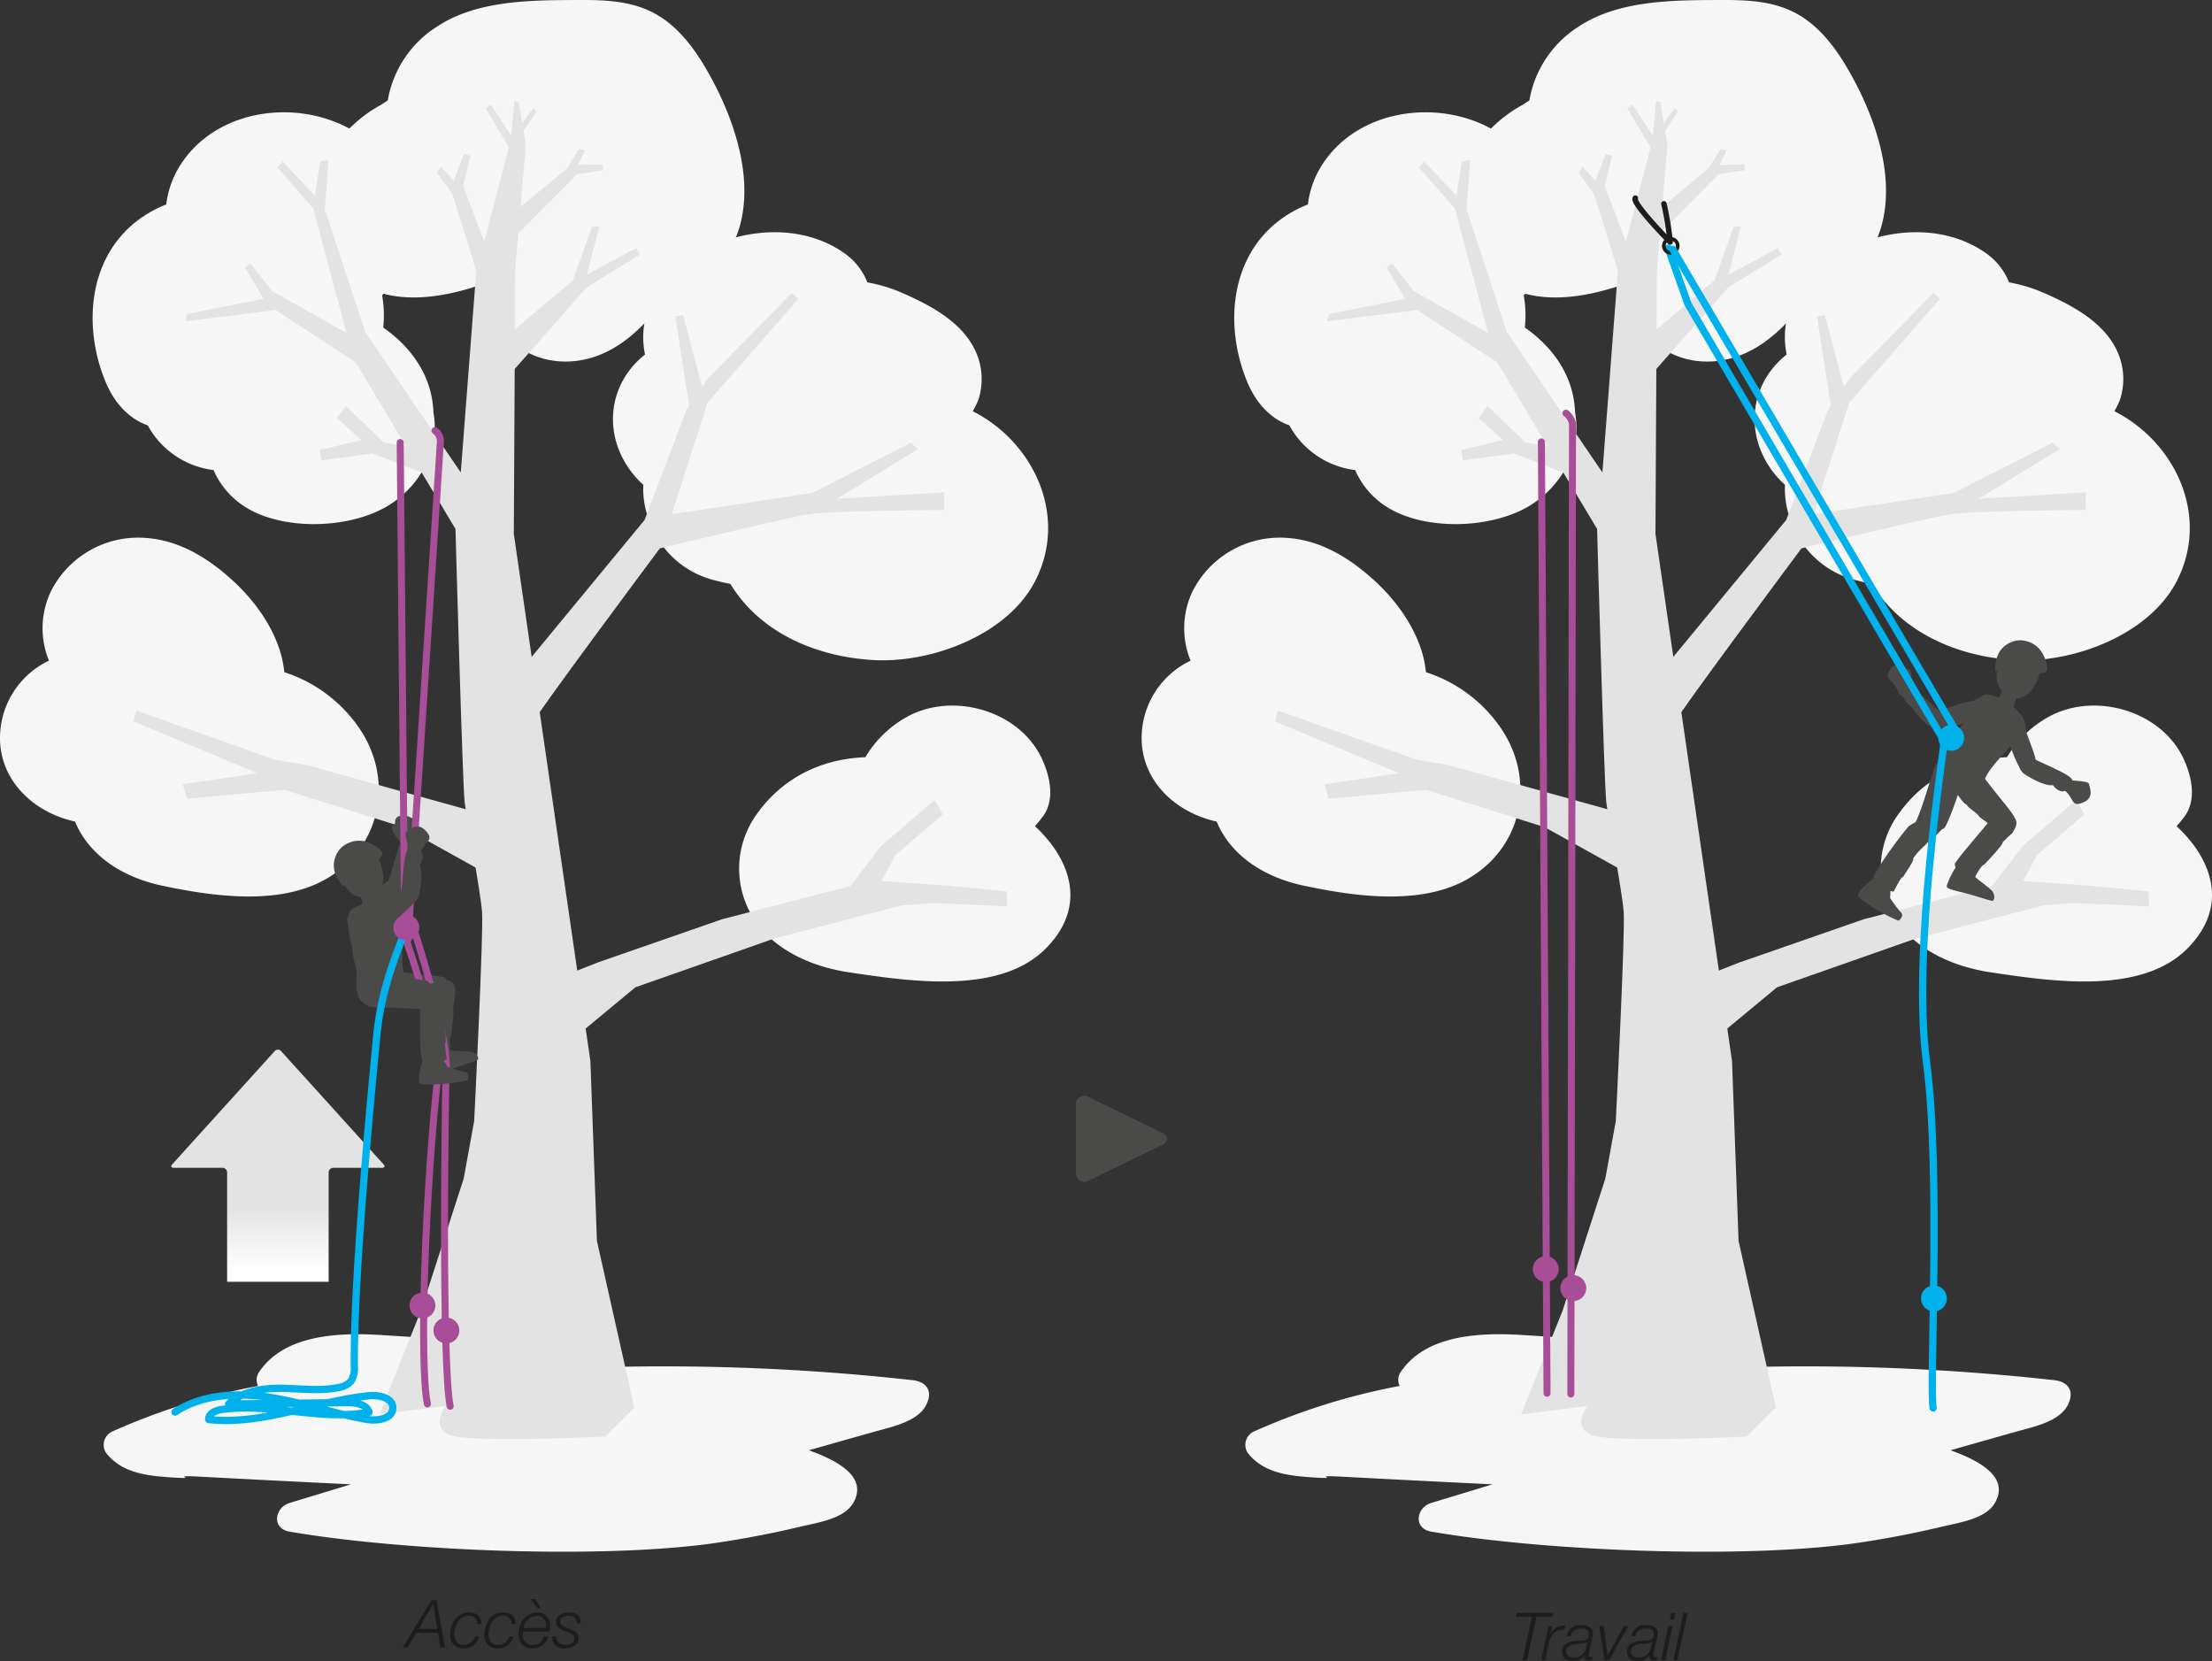 <svg xmlns="http://www.w3.org/2000/svg" xmlns:xlink="http://www.w3.org/1999/xlink" viewBox="0 0 485.773 364.745"><rect x="0" y="0" width="485.773" height="364.745" fill="#333333" stroke="none"/><defs><linearGradient id="Dégradé_sans_nom_5" x1="61.025" y1="281.444" x2="61.025" y2="230.472" gradientUnits="userSpaceOnUse"><stop offset="0.045" stop-color="#fff"/><stop offset="0.323" stop-color="#e3e3e3"/></linearGradient></defs><title>ZIGZAG-07-Torsion de la chaine ZIGZAG-ZILLON-1</title><g id="Calque_2" data-name="Calque 2"><g id="Calque_1-2" data-name="Calque 1"><path d="M213.626,90.297a22.876,22.876,0,0,0,1.179-2.369,14.629,14.629,0,0,0-.912-11.516c-3.076-5.942-9.762-9.493-15.894-12.15a33.624,33.624,0,0,0-7.513-2.258,14.133,14.133,0,0,0-5.158-6.477c-12.759-8.941-32.404-3.695-40.359,7.351a18.638,18.638,0,0,0-3.317,14.971,19.596,19.596,0,0,0-2.255,2.084c-6.682,7.25-6.372,18.104.958,25.641.298.306.617.582.927.87a19.077,19.077,0,0,0,1.266,7.806,20.359,20.359,0,0,0,14.572,13.211c1.03.279,2.128.528,3.276.741,6.513,10.762,18.941,16.061,31.529,16.736,12.659.678,29.301-5.504,35.4-17.345C234.626,113.42,227.132,97.151,213.626,90.297Z" fill="#f6f6f6"/><path d="M227.276,181.402q.652-.695,1.266-1.49.191-.248.382-.495c2.83-3.667,1.693-8.826,0-12.586-4.823-10.713-19.378-14.955-29.496-9.562a24.276,24.276,0,0,0-9.386,8.998c-9.118.336-17.776,4.118-23.627,12.197a20.398,20.398,0,0,0,1.616,26.418c4.763,4.99,11.863,7.658,18.542,8.64,12.937,1.901,32.787,5.042,43.024-5.19C238.882,199.051,235.133,188.693,227.276,181.402Z" fill="#f6f6f6"/><path d="M155.855,16.503c-2.789-5.034-6.371-10.174-11.41-13.164C139.238.248,133.32-.02,127.423.001,116.996.039,104.738-.071,95.781,5.966A23.938,23.938,0,0,0,85.152,22.058c-.649.399-1.291.859-1.751,1.115a30.113,30.113,0,0,0-6.685,5.06c-12.112-6.61-29.415-4.131-37.136,8.049a20.671,20.671,0,0,0-3.07,8.612,26.294,26.294,0,0,0-6.493,3.672C19.246,56.942,18.24,71.998,23.215,83.919c1.985,4.755,5.249,8.085,9.24,9.484A18.16,18.16,0,0,0,35.451,97.504a19.092,19.092,0,0,0,11.446,5.712,18.078,18.078,0,0,0,7.546,8.459c8.541,4.952,22.904,4.365,31.107-.838,7.211-4.573,11.059-12.659,9.633-20.265-.255-7.868-4.702-14.227-11.023-18.649a25.638,25.638,0,0,0-.243-7.071c.11-.115.212-.238.319-.356,6.99,1.873,15.034.276,22.156-2.234a17.443,17.443,0,0,0,4.795,11.656c5.768,5.899,14.17,6.928,21.515,3.576,4.737-2.162,8.228-5.637,11.579-9.528.411-.477,4.012-4.126,1.859-2.295.427-.363.666-.583.799-.716-.011.112.257.143,1.658-.462a35.65,35.65,0,0,0,3.768-1.758,22.225,22.225,0,0,0,10.464-14.554C165.11,37.592,160.943,25.685,155.855,16.503Z" fill="#f6f6f6"/><path d="M78.868,159.844a31.808,31.808,0,0,0-12.208-10.545,32.566,32.566,0,0,0-4.227-1.7,23.43,23.43,0,0,0-.841-4.309c-1.817-6.113-5.947-11.714-10.623-15.95-5.39-4.882-11.692-8.764-19.089-9.23a21.469,21.469,0,0,0-20.635,11.603,18.814,18.814,0,0,0-.496,15.356A18.842,18.842,0,0,0,.692,157.005c-3.158,11.666,4.899,21.005,15.785,23.389,2.898,7.032,9.82,12.108,19.148,14.082,11.068,2.344,25.69,4.465,36.006-1.488C83.701,186.022,86.645,171.206,78.868,159.844Z" fill="#f6f6f6"/><path d="M200.447,303.057A495.967,495.967,0,0,0,130.336,300.26a1.941,1.941,0,0,0-1.578-2.975c-14.755-2.291-29.981-3.177-44.929-4.135-9.864-.632-21.462.009-26.925,8.102a3.053,3.053,0,0,0-.243,3.069,142.754,142.754,0,0,0-31.887,9.953,3.223,3.223,0,0,0-1.469,4.752c3.166,4.067,8.071,4.945,13.497,5.322,8.829.614-1.252-.552,7.589-.081q16.339.87,32.682,1.659-6.743,2.044-13.484,4.093c-3.276.994-4.017,5.597,0,6.291,24.79,4.281,69.212,6.136,94.135,2.405q9.061-1.357,17.934-3.468c4.074-.973,9.863-1.747,11.833-5.422,2.954-5.51-3.312-9.021-9.857-11.382l13.736-3.893c4.869-1.38,11.545-2.536,12.574-7.598C204.384,304.791,202.934,303.333,200.447,303.057Z" fill="#f6f6f6"/><path d="M194.872,117.969a1.164,1.164,0,0,0,.099-.459c-.045.049-.09.099-.135.145C194.851,117.758,194.861,117.864,194.872,117.969Z" fill="#f6f6f6"/><path d="M113.914,22.401l1.552,9.475L113.148,59.287l-.307,57.953,16.818,115.787,1.429,39.441,8.201,36.582-6.378,6.378s-29.523,1.495-34.079-.327-.911-6.378-.911-6.378L83.342,310.546l9.112-22.78,9.374-28.965,2.299-12.62s2.092-41.318,1.734-45.95-3.349-20.293-3.815-24.021-2.021-60.07-2.021-60.07L78.139,79.606,60.519,68.067l-19.804,2.475L41.11,68.941l16.788-3.321L53.781,58.726l1.214-.877,4.754,6.064L76.088,73.104l-7.297-27.346-7.891-9.01,1.184-1.301L69.141,42.99l1.179-7.516,1.826-.375L71.341,45.987l8.869,26.911,20.98,30.85,3.373-43.848,7.211-27.571-5.132-8.538,1.179-.784,4.453,6.802.69-7.581Z" fill="#e3e3e3"/><polyline points="110.189 193.698 88.475 181.609 62.456 173.43 41.061 175.371 40.15 172.2 56.524 169.792 29.244 158.37 29.963 156.039 60.491 166.856 67.217 167.953 112.751 180.599" fill="#e3e3e3"/><polyline points="94.696 104.567 81.736 99.551 70.556 101.094 70.18 98.794 79.369 96.631 73.997 91.793 75.922 89.116 84.327 97.191 92.263 98.351" fill="#e3e3e3"/><polyline points="111.503 82.755 128.92 63.03 140.568 55.879 139.696 54.473 128.869 60.325 131.621 49.71 130.005 49.853 125.812 61.552 110.082 74.879" fill="#e3e3e3"/><path d="M178.4,108.229l-30.868,4.676,7.848-24.47,19.915-22.791-1.375-1.354L155.466,83.103,150.757,89.961l-9.211,24.226-26.698,32.364,1.723,12.804c.581-1.75,28.337-38.949,28.337-38.949s27.108-6.547,32.265-7.426,30.134-1.008,30.134-1.008l.067-3.864-23.533,1.394" fill="#e3e3e3"/><polyline points="123.389 214.447 131.164 211.374 158.561 201.85 186.744 194.546 193.491 185.768 205.224 175.692 207.048 178.83 196.619 187.787 193.558 193.456 208.349 194.479 221.113 195.749 221.212 199.022 204.696 198.27 197.82 198.853 169.89 206.126 139.544 216.782 122.208 231.142" fill="#e3e3e3"/><path d="M107.506,56.134l-5.801-15.318,1.599-6.61-1.385-.408-2.281,5.883-2.845-3.134-.813,1.399,3.328,4.578s5.657,17.661,5.791,19.084" fill="#e3e3e3"/><path d="M113.466,51.624l13.233-13.372,5.782-.895-.13-1.235-5.427.114,1.56-3.29-1.379-.188-2.551,4.147S112.361,47.193,111.273,47.767" fill="#e3e3e3"/><polyline points="151.443 89.719 148.316 69.504 150.016 69.174 154.6 86.494" fill="#e3e3e3"/><polyline points="183.84 109.501 201.609 98.617 200.014 97.22 178.4 108.229" fill="#e3e3e3"/><polyline points="114.22 27.623 117.104 23.751 117.793 24.501 114.468 29.474" fill="#e3e3e3"/><path d="M464.339,90.297a22.878,22.878,0,0,0,1.179-2.369,14.629,14.629,0,0,0-.912-11.516c-3.076-5.942-9.762-9.493-15.894-12.15a33.624,33.624,0,0,0-7.513-2.258,14.133,14.133,0,0,0-5.158-6.477c-12.759-8.941-32.404-3.695-40.359,7.351a18.638,18.638,0,0,0-3.317,14.971,19.595,19.595,0,0,0-2.255,2.084c-6.682,7.25-6.372,18.104.958,25.641.298.306.617.582.927.87a19.077,19.077,0,0,0,1.266,7.806,20.359,20.359,0,0,0,14.572,13.211c1.03.279,2.128.528,3.276.741,6.513,10.762,18.941,16.061,31.529,16.736,12.659.678,29.301-5.504,35.4-17.345C485.338,113.42,477.845,97.151,464.339,90.297Z" fill="#f6f6f6"/><path d="M477.989,181.402q.652-.695,1.266-1.49.191-.248.382-.495c2.83-3.667,1.693-8.826,0-12.586-4.823-10.713-19.378-14.955-29.496-9.562a24.276,24.276,0,0,0-9.386,8.998c-9.118.336-17.776,4.118-23.627,12.197a20.398,20.398,0,0,0,1.616,26.418c4.763,4.99,11.863,7.658,18.542,8.64,12.937,1.901,32.787,5.042,43.024-5.19C489.594,199.051,485.845,188.693,477.989,181.402Z" fill="#f6f6f6"/><path d="M406.568,16.503c-2.789-5.034-6.371-10.174-11.41-13.164C389.95.248,384.033-.02,378.136.001,367.708.039,355.45-.071,346.494,5.966a23.938,23.938,0,0,0-10.63,16.092c-.649.399-1.291.859-1.751,1.115a30.113,30.113,0,0,0-6.685,5.06c-12.112-6.61-29.415-4.131-37.136,8.049a20.671,20.671,0,0,0-3.07,8.612,26.294,26.294,0,0,0-6.493,3.672c-10.771,8.377-11.777,23.433-6.802,35.353,1.985,4.755,5.249,8.085,9.24,9.484a18.16,18.16,0,0,0,2.995,4.101,19.092,19.092,0,0,0,11.446,5.712,18.078,18.078,0,0,0,7.546,8.459c8.541,4.952,22.904,4.365,31.107-.838,7.211-4.573,11.059-12.659,9.633-20.265-.255-7.868-4.702-14.227-11.023-18.649a25.638,25.638,0,0,0-.243-7.071c.11-.115.212-.238.319-.356,6.99,1.873,15.034.276,22.156-2.234a17.443,17.443,0,0,0,4.795,11.656c5.768,5.899,14.17,6.928,21.515,3.576,4.737-2.162,8.228-5.637,11.579-9.528.411-.477,4.012-4.126,1.859-2.295.427-.363.666-.583.799-.716-.011.112.257.143,1.658-.462a35.65,35.65,0,0,0,3.768-1.758,22.225,22.225,0,0,0,10.464-14.554C415.823,37.592,411.656,25.685,406.568,16.503Z" fill="#f6f6f6"/><path d="M329.58,159.844a31.808,31.808,0,0,0-12.208-10.545,32.566,32.566,0,0,0-4.227-1.7,23.431,23.431,0,0,0-.841-4.309c-1.817-6.113-5.947-11.714-10.623-15.95-5.39-4.882-11.692-8.764-19.089-9.23a21.469,21.469,0,0,0-20.635,11.603,18.814,18.814,0,0,0-.496,15.356,18.842,18.842,0,0,0-10.056,11.937c-3.158,11.666,4.899,21.005,15.785,23.389,2.898,7.032,9.82,12.108,19.148,14.082,11.068,2.344,25.69,4.465,36.006-1.488C334.413,186.022,337.357,171.206,329.58,159.844Z" fill="#f6f6f6"/><path d="M451.159,303.057A495.967,495.967,0,0,0,381.048,300.26a1.941,1.941,0,0,0-1.578-2.975c-14.755-2.291-29.981-3.177-44.929-4.135-9.864-.632-21.462.009-26.925,8.102a3.053,3.053,0,0,0-.243,3.069,142.754,142.754,0,0,0-31.887,9.953,3.223,3.223,0,0,0-1.469,4.752c3.166,4.067,8.071,4.945,13.497,5.322,8.829.614-1.252-.552,7.589-.081q16.339.87,32.682,1.659-6.743,2.044-13.484,4.093c-3.276.994-4.017,5.597,0,6.291,24.79,4.281,69.212,6.136,94.135,2.405q9.061-1.357,17.934-3.468c4.074-.973,9.863-1.747,11.833-5.422,2.954-5.51-3.312-9.021-9.857-11.382l13.736-3.893c4.869-1.38,11.545-2.536,12.574-7.598C455.097,304.791,453.646,303.333,451.159,303.057Z" fill="#f6f6f6"/><path d="M445.585,117.969a1.164,1.164,0,0,0,.099-.459c-.045.049-.09.099-.135.145C445.563,117.758,445.573,117.864,445.585,117.969Z" fill="#f6f6f6"/><path d="M364.627,22.401l1.552,9.475L363.86,59.287l-.307,57.953,16.818,115.787,1.429,39.441,8.201,36.582-6.378,6.378s-29.523,1.495-34.079-.327-.911-6.378-.911-6.378L334.054,310.546l9.112-22.78,9.374-28.965,2.299-12.62s2.092-41.318,1.734-45.95-3.349-20.293-3.815-24.021-2.021-60.07-2.021-60.07L328.852,79.606,311.232,68.067l-19.804,2.475.395-1.6,16.788-3.321-4.117-6.894,1.214-.877,4.754,6.064,16.34,9.191-7.297-27.346-7.891-9.01,1.184-1.301,7.057,7.542,1.179-7.516,1.826-.375L322.053,45.987l8.869,26.911,20.98,30.85,3.373-43.848,7.211-27.571-5.132-8.538,1.179-.784,4.453,6.802.69-7.581Z" fill="#e3e3e3"/><polyline points="360.901 193.698 339.188 181.609 313.168 173.43 291.773 175.371 290.862 172.2 307.236 169.792 279.956 158.37 280.675 156.039 311.203 166.856 317.929 167.953 363.463 180.599" fill="#e3e3e3"/><polyline points="345.408 104.567 332.448 99.551 321.269 101.094 320.893 98.794 330.082 96.631 324.709 91.793 326.634 89.116 335.039 97.191 342.976 98.351" fill="#e3e3e3"/><polyline points="362.215 82.755 379.632 63.03 391.281 55.879 390.409 54.473 379.581 60.325 382.333 49.71 380.717 49.853 376.524 61.552 360.795 74.879" fill="#e3e3e3"/><path d="M429.112,108.229l-30.868,4.676,7.848-24.47,19.915-22.791-1.375-1.354L406.178,83.103l-4.709,6.858-9.211,24.226-26.698,32.364,1.723,12.804c.581-1.75,28.337-38.949,28.337-38.949s27.108-6.547,32.265-7.426,30.134-1.008,30.134-1.008l.067-3.864-23.533,1.394" fill="#e3e3e3"/><polyline points="374.102 214.447 381.876 211.374 409.273 201.85 437.456 194.546 444.204 185.768 455.936 175.692 457.76 178.83 447.331 187.787 444.27 193.456 459.062 194.479 471.825 195.749 471.924 199.022 455.408 198.27 448.532 198.853 420.603 206.126 390.256 216.782 372.92 231.142" fill="#e3e3e3"/><path d="M358.218,56.134l-5.801-15.318,1.599-6.61-1.385-.408-2.281,5.883-2.845-3.134-.813,1.399,3.328,4.578s5.657,17.661,5.791,19.084" fill="#e3e3e3"/><path d="M364.179,51.624l13.233-13.372,5.782-.895-.13-1.235-5.427.114,1.56-3.29-1.379-.188-2.551,4.147s-12.193,10.288-13.282,10.862" fill="#e3e3e3"/><polyline points="402.155 89.719 399.029 69.504 400.728 69.174 405.312 86.494" fill="#e3e3e3"/><polyline points="434.553 109.501 452.322 98.617 450.727 97.22 429.112 108.229" fill="#e3e3e3"/><polyline points="364.932 27.623 367.816 23.751 368.505 24.501 365.18 29.474" fill="#e3e3e3"/><path d="M98.261,230.525c.215.305,3.62.193,5.2.408.928.184,1.756,1.131,1.506,1.718-.217.25-3.391,1.206-5.617,2.082-2.562,1.009-4.223,1.887-4.509,1.118a17.462,17.462,0,0,1-.778-4.538c-.132-1.112.005-1.992,1.344-2.32C96.742,228.663,96.954,228.68,98.261,230.525Z" fill="#4a4a49"/><path d="M99.495,221.211c-.041.077.342-1.865.48-2.871.144-2.676-1.146-3.272-2.997-3.121-1.849.152-2.496,2.6-2.508,2.952-.095,2.847-.907,9.506-.887,12.685.009,1.647,4.369,1.36,5.362.857.109.057-.523-3.726.027-4.054C98.972,227.659,99.922,221.851,99.495,221.211Z" fill="#4a4a49"/><path d="M97.058,220.047a2.588,2.588,0,0,1,.179-.347c.362-.581.976-.945,1.324-1.523a2.817,2.817,0,0,0-.708-3.245.439.439,0,0,1-.128-.349c-3.276-.573-8.248-.684-13.663-1.878-5.461-.212-6.072,4.649-1.529,6.809.191-.39,5.668,1.441,6.709.752.441.366,3.24-.384,3.607-.103.729.163,3.633-.791,3.949-.181C96.886,220.013,96.97,220.022,97.058,220.047Z" fill="#4a4a49"/><path d="M79.076,196.275c.118.317.873,3.101.873,3.101s.109,1.079,2.383.569c2.276-.51,1.244-1.545,1.244-1.545l-1.354-3.371s-.031-.809-1.875-.387C78.505,195.064,78.948,195.927,79.076,196.275Z" fill="#4a4a49"/><path d="M89.595,215.742c-2.541-2.747-.218-11.681-1.622-15.377-1.295-3.18-7.642-2.819-10.742-.679-1.811,1.521-.058,7.951.193,8.28-.323.522.833,5.03.966,5.595-.05-.215-.184.729-.139,3.179.068,3.804,6.686,7.021,10.253,2.267a6.091,6.091,0,0,0,1.091-3.264C89.528,215.667,89.509,215.873,89.595,215.742Z" fill="#4a4a49"/><path d="M75.579,185.624c-1.843,1.209-3.939,5.092-.169,8.99l.314-.295a4.627,4.627,0,0,0,5.111,2.639c2.953-.339,4.413-3.38,2.352-8.248,0,0,1.177-1.065.678-1.679C82.462,185.443,79.134,183.293,75.579,185.624Z" fill="#4a4a49"/><path d="M77.293,200.285c.116.061-.042.035,0,0-2.484,2.049-.22,4.147,2.566,3.608,1.418-.274,2.862-2.753,4.703-4.49,1.681-1.586,3.521-2.967,3.807-3.99.598-2.144-.704-2.79-2.359-2.244-2.76.908-6.28,5.029-6.965,5.837a7.133,7.133,0,0,0-1.752,1.28" fill="#4a4a49"/><path d="M89.496,193.77a20.14,20.14,0,0,0,.67-4.623c.044-.707,1.8-5.055-1.876-4.349-.87.168-2.486,8.056-3.352,9.426-.867,1.37.702,4.116,3.606,1.172C89.007,194.926,89.207,193.93,89.496,193.77Z" fill="#4a4a49"/><path d="M87.872,184.887c-.463-.647-2.026-2.335-1.784-3.296.094-.368.785-.591.693-1.135-.149-.899,1.004-1.858,2.818-1.218,2.684.948.474,2.107,1.316,5.378C91.121,185.839,89.374,186.987,87.872,184.887Z" fill="#4a4a49"/><circle cx="424.707" cy="285.112" r="2.843" fill="#00b1eb"/><circle cx="345.507" cy="282.842" r="2.843" fill="#a84d97"/><circle cx="339.463" cy="278.672" r="2.843" fill="#a84d97"/><circle cx="98.029" cy="292.143" r="2.843" fill="#a84d97"/><circle cx="92.765" cy="286.661" r="2.843" fill="#a84d97"/><path d="M89.595,206.297,96.729,96.774a3.065,3.065,0,0,0-1.198-2.225" fill="none" stroke="#a84d97" stroke-linecap="round" stroke-linejoin="round" stroke-width="1.54"/><line x1="87.886" y1="97.173" x2="88.892" y2="206.126" fill="none" stroke="#a84d97" stroke-linecap="round" stroke-linejoin="round" stroke-width="1.54"/><path d="M344.972,306.082l.366-212.989a3.891,3.891,0,0,0-1.442-2.367" fill="none" stroke="#a84d97" stroke-linecap="round" stroke-linejoin="round" stroke-width="1.54"/><line x1="338.503" y1="97.038" x2="339.744" y2="305.911" fill="none" stroke="#a84d97" stroke-linecap="round" stroke-linejoin="round" stroke-width="1.54"/><path d="M91.108,204.722s7.142,21.901,6.877,29.847-.985,64.668.87,74.204" fill="none" stroke="#a84d97" stroke-linecap="round" stroke-linejoin="round" stroke-width="1.54"/><path d="M89.257,206.573s7.745,21.944,6.877,29.847c-2.658,24.198-4.131,62.306-2.277,71.842" fill="none" stroke="#a84d97" stroke-linecap="round" stroke-linejoin="round" stroke-width="1.54"/><path d="M93.006,232.328c-.59,1.842-1.741,5.659-.374,5.741a38.54,38.54,0,0,0,9.945-.849c.256-.072.471-1.498-.331-1.782a26.948,26.948,0,0,1-3.988-1.247c-.24-.52-1.006-1.482-1.183-1.856C96.416,230.945,95.045,228.932,93.006,232.328Z" fill="#4a4a49"/><path d="M97.928,228.771c-.111-.29-.028-4.449-.593-4.628a17.082,17.082,0,0,1,.491-3.905,7.258,7.258,0,0,0-.061-1.891c.24-1.231-1.23-2.591-2.842-2.439-1.448.136-2.435,2.912-2.463,3.151-.229,1.928-.475,11.164.214,13.575.451,1.583,4.458.589,5.39-.026.148.06-.659-3.552-.136-3.837" fill="#4a4a49"/><path d="M94.142,215.654c-.03-.569-7.068-1.135-8.618-1.1a27.498,27.498,0,0,0-3.859.071c-1.36.273-5.815,3.73-.66,6.327.872.44,12.874.145,14.789,1.444,2.421,1.265,3.218-3.725,1.777-4.657-1.441-.931-3.408-1.783-3.429-2.086.005.117.005.062,0,0" fill="#4a4a49"/><path d="M49.877,281.444V257.459a1.034,1.034,0,0,0-1.036-1.034H38.165c-.571,0-.723-.348-.341-.768l22.509-24.866a.918.918,0,0,1,1.388,0l22.503,24.866c.386.42.231.768-.341.768H73.206a1.037,1.037,0,0,0-1.036,1.034v23.985" fill="url(#Dégradé_sans_nom_5)"/><path d="M92.209,187.779c.717-3.306,3.523-2.979,1.227-5.416-1.745-1.852-3.267-.329-4.263.295-.422.814.665,3.403.7,4.31C89.873,186.968,89.961,189.767,92.209,187.779Z" fill="#4a4a49"/><path d="M81.722,200.053a7.153,7.153,0,0,0-1.504,1.253,2.411,2.411,0,0,0-.375,2.332c.409.647,1.243,1.515,3.108.819,2.23-.835,8.444-5.979,8.912-7.645-.215-2.535-1.219-2.559-2.885-1.832C86.453,196.082,83.353,199.794,81.722,200.053Z" fill="#4a4a49"/><path d="M91.868,196.929c-1.429,3.144-3.993.845-3.945-.067.507-1.585.605-10.564,1.918-10.604,3.723-.118,3.245,2.394,2.314,3.699C93.134,191.825,92.049,196.526,91.868,196.929Z" fill="#4a4a49"/><path d="M236.291,242.747a1.847,1.847,0,0,1,2.875-1.803l15.956,7.724c1.581.765,1.581,2.019,0,2.784L239.166,259.176a1.848,1.848,0,0,1-2.875-1.803Z" fill="#4a4a49"/><path d="M88.823,204.836c-3.442,8.606-5.355,14.916-6.12,22.948-1.771,18.597-5.025,53.464-4.901,72.145a5.279,5.279,0,0,1-.737,3.352,4.6,4.6,0,0,1-2.808,1.408c-4.068.824-8.27.199-12.421.147s-8.617.612-11.639,3.457l25.866-.314c1.94-.024,4.368.275,4.997,2.111-10.638,1.944-21.621-2.084-32.333-.597-1.328.184-2.99.871-2.885,2.208,11.791,1.271,23.254-3.961,35.046-5.22,2.248-.24,5.344.38,5.379,2.64.037,2.411-3.38,2.96-5.755,2.543-7.118-1.25-13.991-3.696-21.131-4.812s-14.894-.752-20.949,3.194" fill="none" stroke="#00b1eb" stroke-linecap="round" stroke-linejoin="round" stroke-width="1.6"/><circle cx="89.242" cy="203.693" r="2.843" fill="#a84d97"/><path d="M452.881,173.189c2.875,1.783,1.626,4.318,4.692,2.97,2.329-1.024,1.404-2.968,1.15-4.115-.626-.67-3.43-.513-4.295-.784C454.428,171.259,451.762,170.404,452.881,173.189Z" fill="#4a4a49"/><path d="M444.83,159.196a7.153,7.153,0,0,0-.677-1.837c-.395-.578-1.327-1.304-2.072-1.135-.747.169-1.844.664-1.813,2.654.04,2.381,2.805,9.959,4.218,10.958,2.46.647,2.819-.291,2.693-2.104C446.986,164.984,444.527,160.819,444.83,159.196Z" fill="#4a4a49"/><path d="M444.374,169.801c-2.484-2.399.542-4.046,1.385-3.694,1.324,1.009,9.751,4.109,9.349,5.36-1.136,3.548-3.342,2.256-4.261.941C448.759,172.705,444.694,170.107,444.374,169.801Z" fill="#4a4a49"/><path d="M433.439,192.144c-.006.373,2.812,2.287,3.963,3.391.642.695.753,1.948.206,2.275-.322.074-3.451-1.022-5.766-1.625-2.665-.693-4.524-.962-4.303-1.752a17.461,17.461,0,0,1,2.043-4.126c.548-.977,1.177-1.607,2.452-1.084C433.307,189.744,433.468,189.883,433.439,192.144Z" fill="#4a4a49"/><path d="M439.834,184.921c-.078.04,1.354-1.327,2.046-2.071,1.659-2.105.947-3.335-.653-4.277-1.6-.94-3.538.689-3.75.969-1.717,2.273-6.216,7.249-8.031,9.86-.941,1.352,2.789,3.628,3.89,3.789.057.109,1.719-3.347,2.357-3.299C435.693,189.892,439.815,185.691,439.834,184.921Z" fill="#4a4a49"/><path d="M442.267,179.18c-1.814-2.779-5.495-6.542-8.641-11.503-3.699-4.023-7.578-1.03-5.907,3.715.411-.139,2.973,5.037,4.195,5.289.051.57,2.557,2.027,2.616,2.486.398.632,3.122,2.019,2.912,2.673.913,1.897,2.883,2.508,4.298,1.265.956-.836.774-3.006.528-3.926" fill="#4a4a49"/><path d="M439.957,151.036c-.113.319-1.318,2.939-1.318,2.939s-.608.897,1.465,1.964c2.074,1.068,1.945-.388,1.945-.388l1.122-3.455s.495-.641-1.191-1.499C440.295,149.741,440.081,150.687,439.957,151.036Z" fill="#4a4a49"/><path d="M435.55,172.721c-.189-3.737,7.321-9.104,8.613-12.842,1.045-3.271-4.058-7.063-7.81-7.408-2.365.007-5.142,6.065-5.16,6.478-.582.194-2.585,4.395-2.845,4.913.099-.197-.608.441-2.145,2.351-2.386,2.963.63,9.674,6.416,8.313a6.091,6.091,0,0,0,2.93-1.806C435.547,172.619,435.4,172.765,435.55,172.721Z" fill="#4a4a49"/><path d="M411.875,192.6c-1.55,1.158-4.703,3.598-3.637,4.458a38.54,38.54,0,0,0,8.591,5.081c.25.09,1.253-.947.765-1.643a26.947,26.947,0,0,1-2.524-3.331c.106-.563.041-1.791.114-2.198C415.454,193.453,415.506,191.018,411.875,192.6Z" fill="#4a4a49"/><path d="M417.947,192.56c.077-.301,2.559-3.639,2.203-4.113a17.082,17.082,0,0,1,2.667-2.895,7.257,7.257,0,0,0,1.048-1.576c.91-.863.502-2.824-.899-3.635-1.258-.73-3.673.958-3.834,1.136-1.305,1.437-6.867,8.815-7.706,11.178-.552,1.55,3.288,3.067,4.404,3.108.086.135,1.525-3.274,2.117-3.204" fill="#4a4a49"/><path d="M426.773,181.978c.557.122,2.964-6.515,3.341-8.02a27.496,27.496,0,0,0,.953-3.74c.097-1.384-2.058-6.594-5.927-2.311-.655.724-3.546,12.377-5.306,13.88-1.86,2,2.741,4.089,4.021,2.946,1.279-1.144,2.621-2.815,2.918-2.754-.115-.026-.062-.011,0,0" fill="#4a4a49"/><path d="M444.1,140.619c-2.19-.254-6.287,1.383-5.892,6.792l.43-.025a4.627,4.627,0,0,0,2.231,5.302c2.484,1.633,5.553.235,7.093-4.823,0,0,1.587-.063,1.596-.854C449.499,144.893,448.323,141.11,444.1,140.619Z" fill="#4a4a49"/><path d="M419.657,150.753c.035-.795.422-3.063-.306-3.735-.28-.257-.98-.066-1.201-.572-.366-.834-1.856-1.009-3.026.518-1.731,2.26.754,2.024,1.835,5.224C417.456,153.325,419.546,153.333,419.657,150.753Z" fill="#4a4a49"/><path d="M435.333,152.969a7.132,7.132,0,0,0-1.97.909c-1.038.206-6.351,1.279-8.486,3.25-1.281,1.181-1.349,2.633.815,3.152,1.033.248,3.134-.689,5.337-1.387,2.413-.764,5.281-.821,6.21-1.927,1.825-2.173,1.092-5.171-1.906-3.996.051-.02-.003.131,0,0" fill="#4a4a49"/><path d="M423.148,159.081a20.14,20.14,0,0,1-3.086-3.506c-.423-.568-4.269-3.252-.804-4.668.82-.334,6.483,5.391,7.956,6.065,1.474.674,1.66,3.831-2.381,2.951C424.19,159.783,423.478,159.058,423.148,159.081Z" fill="#4a4a49"/><path d="M366.356,54.489c.532,1.64,4.341,12.272,4.341,12.272l56.247,95.974c0,1.782-7.113,46.016-3.87,70.476s.583,71.03,1.461,75.943" fill="none" stroke="#00b1eb" stroke-linecap="round" stroke-linejoin="round" stroke-width="1.6"/><circle cx="428.496" cy="162.007" r="2.843" fill="#00b1eb"/><path d="M94.768,351.39h1.073L97.725,361.74H96.695l-.521-3.218H91.448L89.535,361.74H88.433Zm-2.827,6.292H96.029l-.884-5.451h-.029Z" fill="#1d1d1b"/><path d="M104.801,356.594a1.637,1.637,0,0,0-1.798-1.783c-2.189,0-3.232,2.131-3.232,4.059,0,1.333.652,2.319,2.087,2.319a2.575,2.575,0,0,0,2.464-1.87h.913a3.401,3.401,0,0,1-3.494,2.638,2.767,2.767,0,0,1-2.884-3.087c0-2.334,1.507-4.827,4.059-4.827,1.638,0,2.841.812,2.798,2.551Z" fill="#1d1d1b"/><path d="M112.327,356.594a1.637,1.637,0,0,0-1.798-1.783c-2.189,0-3.232,2.131-3.232,4.059,0,1.333.652,2.319,2.087,2.319a2.575,2.575,0,0,0,2.464-1.87h.913a3.401,3.401,0,0,1-3.494,2.638,2.767,2.767,0,0,1-2.884-3.087c0-2.334,1.507-4.827,4.059-4.827,1.638,0,2.841.812,2.798,2.551Z" fill="#1d1d1b"/><path d="M114.865,358.246a3.529,3.529,0,0,0-.043.58,2.093,2.093,0,0,0,2.174,2.363,2.519,2.519,0,0,0,2.45-1.855h.914a3.315,3.315,0,0,1-3.407,2.624,2.835,2.835,0,0,1-3.044-3.174c0-2.377,1.479-4.74,4.044-4.74a2.676,2.676,0,0,1,2.841,2.914,9.874,9.874,0,0,1-.072,1.29Zm5.001-.768c0-.217.015-.392.015-.58a1.923,1.923,0,0,0-2.044-2.087,3.141,3.141,0,0,0-2.856,2.667Zm-2.247-6.349,1.188,2.087h-.725l-1.537-2.087Z" fill="#1d1d1b"/><path d="M122.13,359.304c0,1.464,1.058,1.885,2.116,1.885.812,0,1.884-.406,1.884-1.377,0-.986-1.043-1.261-2.015-1.653-.986-.377-2-.841-2-2.073,0-1.45,1.551-2.044,2.769-2.044,1.565,0,2.711.667,2.667,2.406h-.914c.073-1.145-.739-1.638-1.754-1.638-.797,0-1.855.247-1.855,1.276,0,.71.739,1.029,1.58,1.377,1.029.42,2.436.812,2.436,2.204,0,1.681-1.58,2.29-3.015,2.29a2.521,2.521,0,0,1-2.812-2.653Z" fill="#1d1d1b"/><path d="M333.057,354.177h8.089l-.174.841h-3.552l-2.073,9.509h-.985l2.073-9.509h-3.553Z" fill="#1d1d1b"/><path d="M340.06,357.048h.826l-.377,1.725h.029A2.963,2.963,0,0,1,343.249,356.946h.246a1.303,1.303,0,0,1,.246.015l-.202.913c-.175,0-.349-.014-.522-.014-1.638.043-2.492,1.348-2.812,2.754l-.841,3.914h-.914Z" fill="#1d1d1b"/><path d="M344.077,359.28a2.857,2.857,0,0,1,3.16-2.45c1.014,0,2.594.333,2.594,1.667a13.236,13.236,0,0,1-.463,2.522,18.042,18.042,0,0,0-.494,2.522c0,.275.262.305.479.305a3.035,3.035,0,0,0,.363-.029l-.131.725a4.157,4.157,0,0,1-.754.072.742.742,0,0,1-.797-.812,3.55,3.55,0,0,1,.029-.406l-.029-.029a3.029,3.029,0,0,1-2.596,1.377c-1.361,0-2.391-.609-2.391-2.073,0-1.58,1.261-2.087,2.594-2.319.972-.16,1.798-.058,2.378-.217.595-.16.898-.479.898-1.464,0-.884-.884-1.073-1.58-1.073-1.159,0-2.159.435-2.349,1.682Zm4.521,1.247-.028-.029c-.319.362-1.175.377-1.653.42-1.115.072-2.957.145-2.957,1.71,0,.971.798,1.348,1.668,1.348a2.594,2.594,0,0,0,2.682-2.189Z" fill="#1d1d1b"/><path d="M351.21,357.048h.957l.885,6.451h.029l3.508-6.451h1l-4.219,7.48h-.985Z" fill="#1d1d1b"/><path d="M358.315,359.28a2.858,2.858,0,0,1,3.16-2.45c1.015,0,2.595.333,2.595,1.667a13.162,13.162,0,0,1-.464,2.522,18.123,18.123,0,0,0-.493,2.522c0,.275.261.305.479.305a3.035,3.035,0,0,0,.362-.029l-.131.725a4.149,4.149,0,0,1-.754.072.743.743,0,0,1-.797-.812,3.787,3.787,0,0,1,.029-.406l-.029-.029a3.029,3.029,0,0,1-2.595,1.377c-1.362,0-2.392-.609-2.392-2.073,0-1.58,1.262-2.087,2.595-2.319.972-.16,1.798-.058,2.378-.217.594-.16.898-.479.898-1.464,0-.884-.885-1.073-1.58-1.073-1.16,0-2.16.435-2.349,1.682Zm4.522,1.247-.028-.029c-.319.362-1.175.377-1.653.42-1.116.072-2.957.145-2.957,1.71,0,.971.798,1.348,1.667,1.348a2.593,2.593,0,0,0,2.682-2.189Z" fill="#1d1d1b"/><path d="M366.392,357.048h.913l-1.608,7.48h-.914Zm.623-2.87h.914l-.32,1.464h-.912Z" fill="#1d1d1b"/><path d="M369.697,354.177h.913l-2.232,10.35h-.913Z" fill="#1d1d1b"/><path d="M359.13,43.499c-.83,1.003,7.648,9.64,7.648,9.64a65.67,65.67,0,0,0-1.37-8.391" fill="none" stroke="#1d1d1b" stroke-linecap="round" stroke-linejoin="round" stroke-width="1.2"/><circle cx="366.916" cy="53.978" r="1.53" fill="none" stroke="#1d1d1b" stroke-linecap="round" stroke-linejoin="round" stroke-width="0.8"/><line x1="429.484" y1="160.442" x2="367.34" y2="54.725" fill="none" stroke="#00b1eb" stroke-linecap="round" stroke-linejoin="round" stroke-width="1.6"/></g></g></svg>